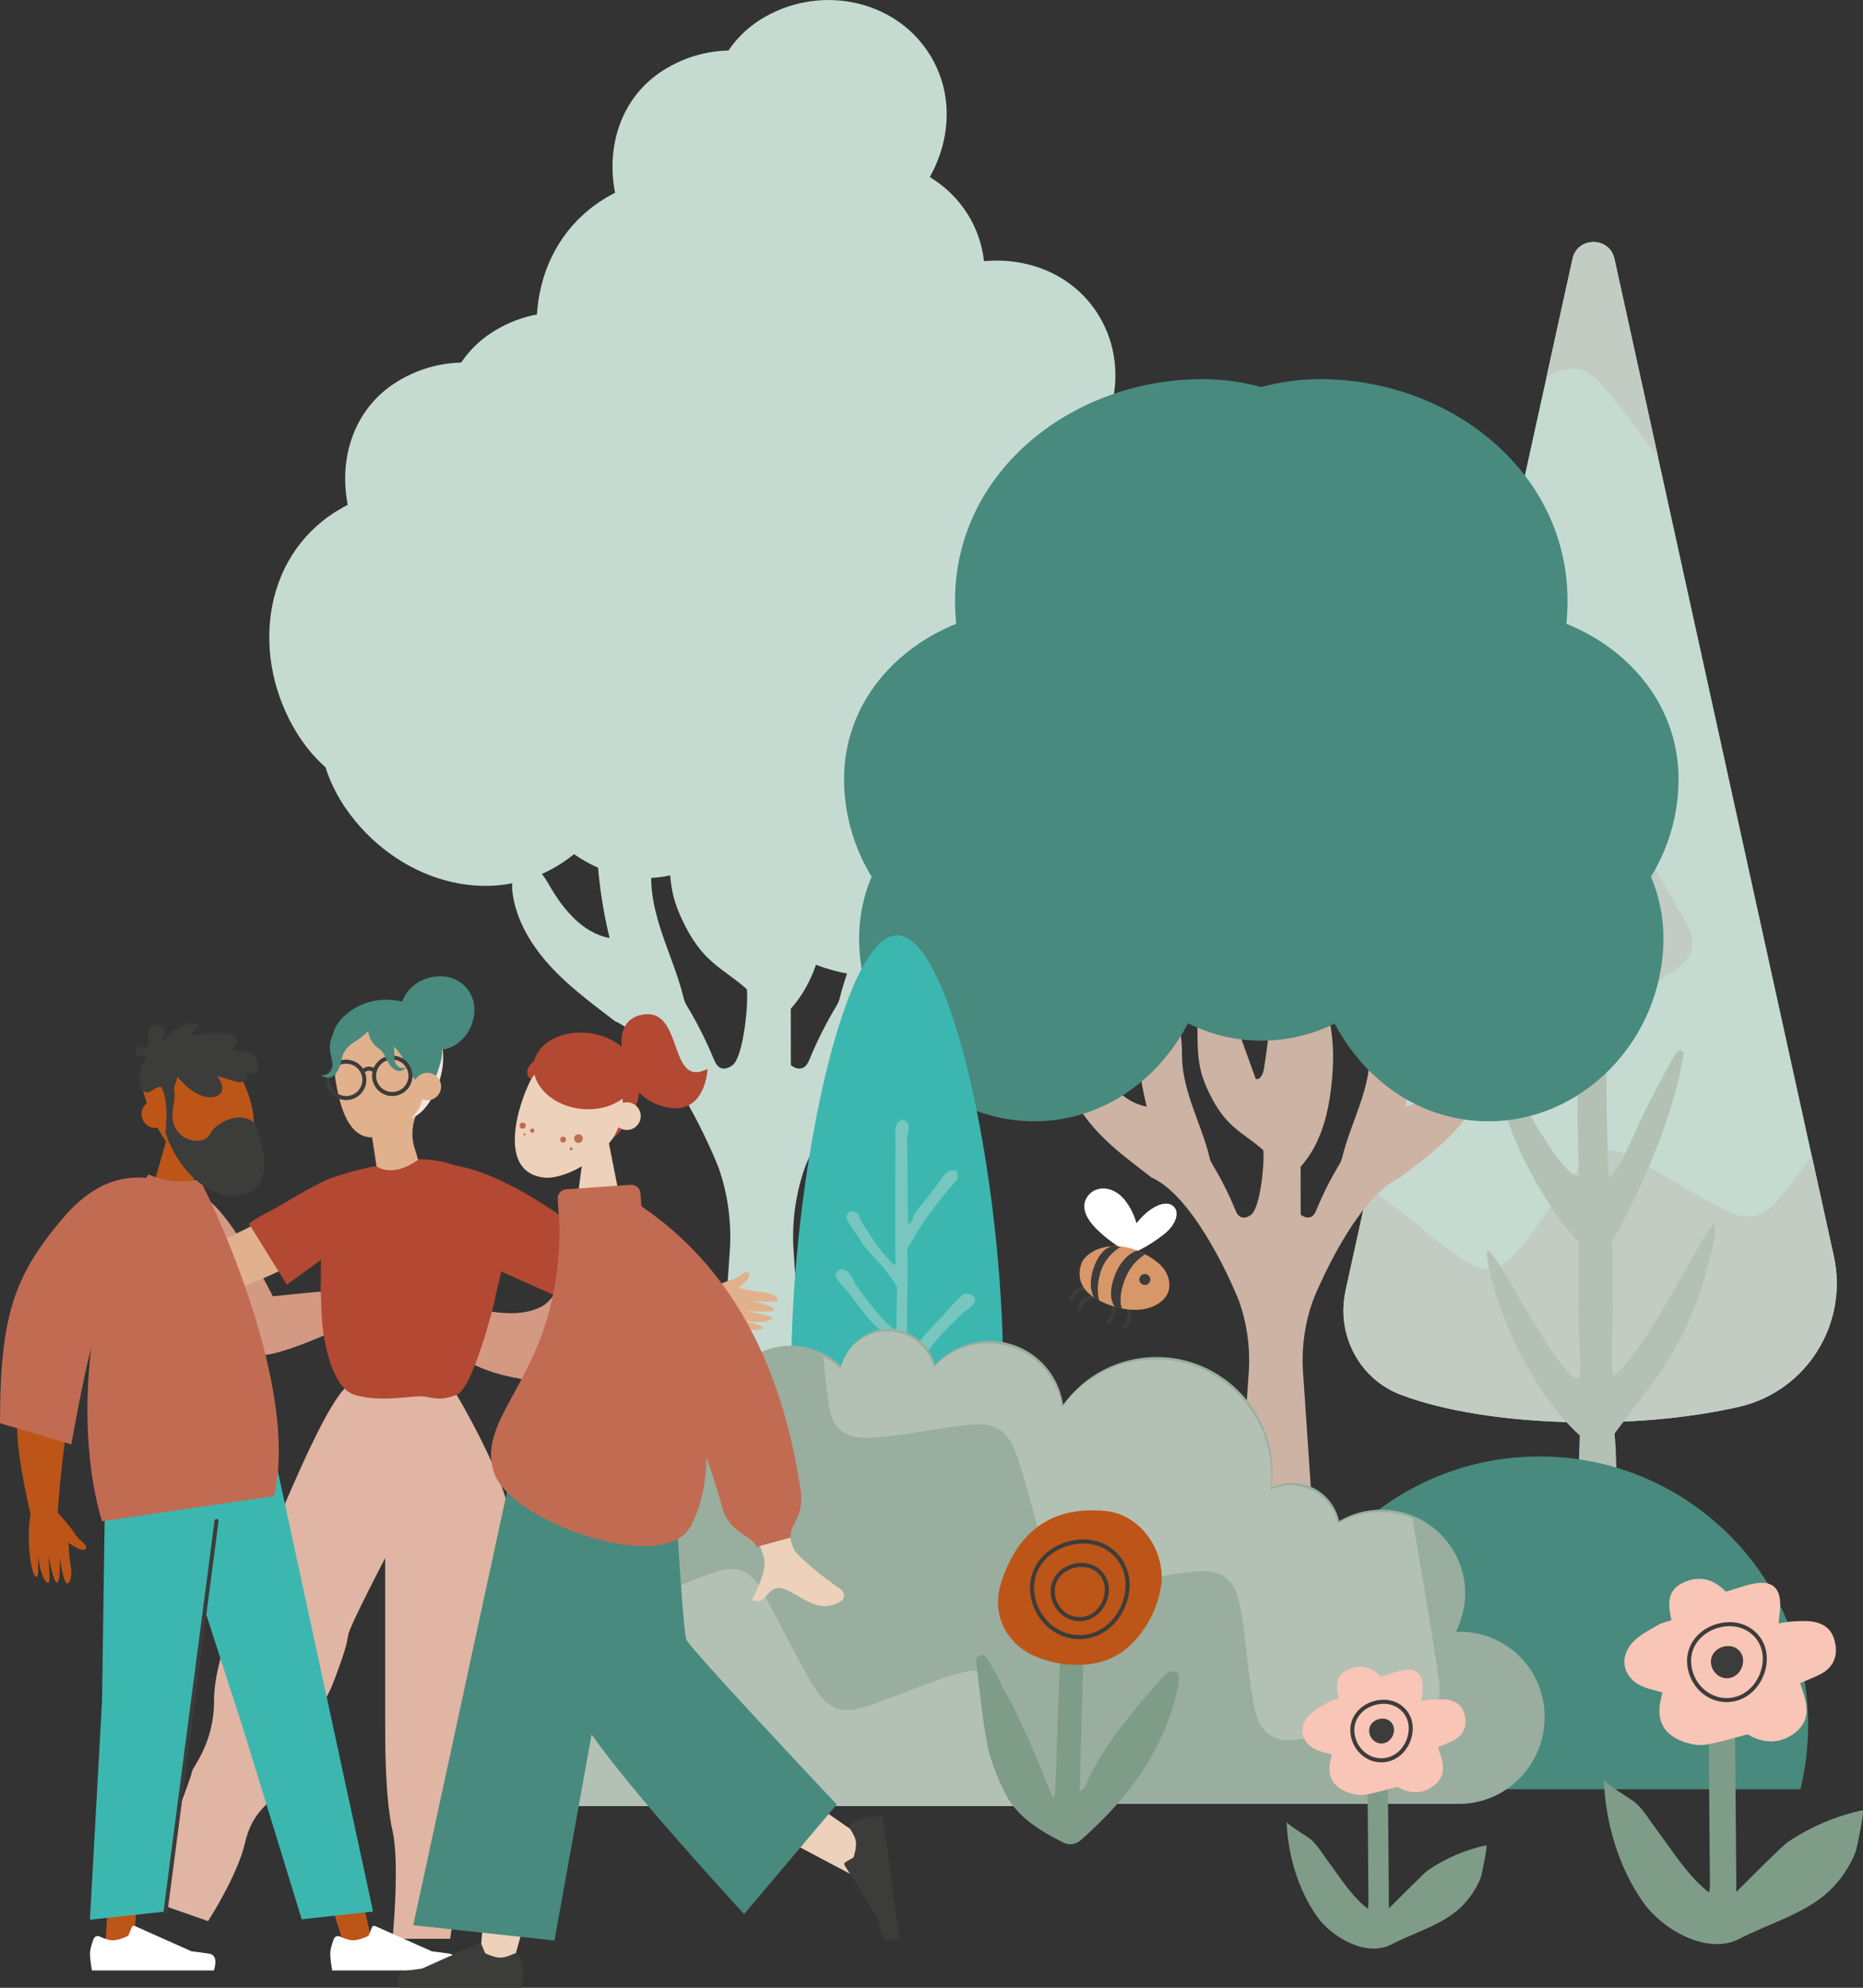 <?xml version="1.0" encoding="UTF-8"?>
<svg id="Layer_2" data-name="Layer 2" xmlns="http://www.w3.org/2000/svg" xmlns:xlink="http://www.w3.org/1999/xlink" viewBox="0 0 346.21 369.3">
  <rect x="0" y="0" width="346.21" height="369.3" fill="#333333" stroke="none"/>
  <defs>
    <style>
      .cls-1, .cls-2 {
        fill: none;
      }

      .cls-3, .cls-4 {
        fill: #3c3c3b;
      }

      .cls-5 {
        fill: #f9c5b6;
      }

      .cls-6, .cls-7, .cls-8, .cls-9, .cls-10, .cls-11, .cls-12, .cls-13, .cls-4 {
        fill-rule: evenodd;
      }

      .cls-6, .cls-14 {
        fill: #fff;
      }

      .cls-15 {
        fill: #f5e5d8;
      }

      .cls-16 {
        fill: #c2ccc3;
      }

      .cls-17 {
        fill: #7f9c89;
      }

      .cls-18, .cls-7 {
        fill: #bc5517;
      }

      .cls-19 {
        fill: #d49983;
      }

      .cls-20, .cls-9 {
        fill: #c26b53;
      }

      .cls-21 {
        fill: #c5dbd1;
      }

      .cls-22, .cls-13 {
        fill: #488a7e;
      }

      .cls-23 {
        fill: #b34833;
      }

      .cls-8 {
        fill: #78c6c0;
      }

      .cls-24 {
        fill: #99ae9e;
      }

      .cls-2 {
        stroke: #3c3c3b;
        stroke-linecap: round;
        stroke-linejoin: round;
        stroke-width: .75px;
      }

      .cls-25 {
        fill: #d79769;
      }

      .cls-26 {
        fill: #e1b18d;
      }

      .cls-10, .cls-27 {
        fill: #edd1ba;
      }

      .cls-11, .cls-28 {
        fill: #b3c1b5;
      }

      .cls-12, .cls-29 {
        fill: #3cb7b0;
      }

      .cls-30 {
        fill: #ccb3a3;
      }

      .cls-31 {
        clip-path: url(#clippath);
      }

      .cls-32 {
        fill: #e0b5a3;
      }
    </style>
    <clipPath id="clippath">
      <path class="cls-1" d="M250.04,239.82l42.19-191.74c.92-4.17,6.87-4.17,7.79,0l40.76,185.26c2.77,12.57-5.03,25.12-17.57,28.01-19.31,4.46-46.78,3.82-62.85-2.21-7.76-2.91-12.09-11.22-10.31-19.31Z"/>
    </clipPath>
  </defs>
  <g id="Voorgrond">
    <g>
      <path class="cls-21" d="M73.63,71.01c-7.87,4.96-10.71,14.07-9.01,22.78-.76.4-1.52.82-2.25,1.28-13.83,8.72-15.73,27.31-7.19,41.13,1.52,2.45,3.31,4.57,5.31,6.35.81,2.55,2.01,5.05,3.63,7.44,9.13,13.44,26.87,19.29,40.48,10.23.73-.48,1.42-1,2.09-1.53,7.26,5.11,16.73,6.23,24.48,1.08,3.68-2.45,6.47-5.79,8.25-9.52,2.63-.46,5.22-1.45,7.64-3.06,10.47-6.98,13.8-21.15,6.98-31.33-4.71-7.03-12.8-10.09-20.86-9.36-.34-3.02-1.32-6-3.05-8.75-1.82-2.9-4.24-5.2-7.02-6.87,3.94-7.06,4.44-15.67-.05-22.82-6.51-10.38-20.81-13.13-31.45-6.42-2.46,1.55-4.42,3.5-5.91,5.72-4.14.1-8.33,1.29-12.06,3.65Z"/>
      <path class="cls-21" d="M123.31,13.03c-7.87,4.96-10.71,14.07-9.01,22.78-.76.4-1.52.82-2.25,1.28-13.83,8.72-15.73,27.31-7.19,41.13,1.52,2.45,3.31,4.57,5.31,6.35.81,2.55,2.01,5.05,3.63,7.44,9.13,13.44,26.87,19.29,40.48,10.23.73-.48,1.42-1,2.09-1.53,7.26,5.11,16.73,6.23,24.48,1.08,3.68-2.45,6.47-5.79,8.25-9.52,2.63-.46,5.22-1.45,7.64-3.06,10.47-6.98,13.8-21.15,6.98-31.33-4.71-7.03-12.8-10.09-20.86-9.36-.34-3.02-1.32-6-3.05-8.75-1.82-2.9-4.24-5.2-7.02-6.87,3.94-7.06,4.44-15.67-.05-22.82-6.51-10.38-20.81-13.13-31.45-6.42-2.46,1.55-4.42,3.5-5.91,5.72-4.14.1-8.33,1.29-12.06,3.65Z"/>
      <path class="cls-21" d="M144.11,71.98c-9.21,5.8-12.53,16.46-10.54,26.65-.89.46-1.77.96-2.64,1.5-16.18,10.2-18.41,31.95-8.42,48.12,1.77,2.87,3.88,5.34,6.21,7.43.95,2.98,2.35,5.91,4.24,8.7,10.68,15.72,31.44,22.57,47.36,11.97.85-.57,1.66-1.17,2.45-1.79,8.49,5.98,19.58,7.29,28.64,1.26,4.3-2.86,7.57-6.77,9.66-11.14,3.08-.53,6.11-1.69,8.93-3.58,12.25-8.16,16.15-24.74,8.17-36.66-5.51-8.22-14.97-11.8-24.41-10.95-.39-3.53-1.54-7.02-3.57-10.24-2.13-3.39-4.96-6.08-8.22-8.03,4.61-8.26,5.19-18.33-.06-26.7-7.62-12.15-24.35-15.36-36.8-7.51-2.87,1.81-5.17,4.1-6.91,6.7-4.85.12-9.74,1.51-14.11,4.27Z"/>
      <g>
        <path class="cls-21" d="M152.69,153.15c-1.59-5.38-10.47-13.8-10.88-13.34-.09.1-.16.21-.21.33-.61,1.4-.64,2.97-.68,4.49-.19,7.17-.86,14.34-2,21.42-.17,1.04-.75,2.37-1.78,2.15-2.04-5.68-4.08-11.35-6.12-17.03-.27-.75-.56-1.53-1.15-2.05-.79-.7-1.99-.8-2.99-.48-.85.27-2.5,1.07-2.56,2.1-.09,1.49.03,3.03.05,4.52,0,.92.02,1.83.03,2.75.03,2.87.06,5.78.77,8.57.39,1.53.98,2.99,1.66,4.42,1.19,2.52,2.66,4.93,4.63,6.89,2.1,2.09,4.71,3.6,6.94,5.55.14.12.27.24.4.36.29,2.97-.67,12.48-2.64,14.07-.64.51-1.53.86-2.27.52-.68-.31-1.01-1.06-1.3-1.75-1.4-3.39-3.06-6.67-4.96-9.81-.27-.44-.47-.93-.59-1.43,0,0,0,0,0,0-.24-.99-.52-1.97-.83-2.94-1.23-3.91-2.87-7.69-3.99-11.64-.62-2.18-1.07-4.42-1.18-6.69-.14-2.87.19-6.01-1.49-8.34-1.21-1.67-3.21-2.54-5.11-3.34-.41-.17-.84-.35-1.28-.35-.9,0-1.67.72-2.01,1.55-.34.83-.33,1.76-.3,2.66.18,6.05,1,12.08,2.43,17.96-5.13-.95-8.76-5.51-11.34-10.04-.92-1.6-2.18-3.49-4.03-3.33-1.15.1-2.09,1.06-2.47,2.14-.38,1.09-.3,2.28-.11,3.42.93,5.54,4.26,10.43,8.24,14.4,3.29,3.28,7.05,6.04,10.73,8.87,2.5,1.12,4.91,3.29,7.15,5.94,6.7,7.95,11.72,20.21,12.11,21.33,1.64,4.7,2.34,9.67,2.11,14.65l-4.4,64.15h14.57l.17-69.16c.22-.09.41-.2.57-.38.4-.44.42-1.09.42-1.69-.01-12.39-.03-24.78-.04-37.17,1.49-1.66,2.71-3.58,3.65-5.61,1.74-3.74,2.59-7.84,3.06-11.95.64-5.57.61-11.31-.99-16.69Z"/>
        <path class="cls-21" d="M146.94,197.87c.64.51,1.53.86,2.27.52.68-.31,1.01-1.06,1.3-1.75,1.4-3.39,3.06-6.67,4.96-9.81.27-.44.47-.93.59-1.43,0,0,0,0,0,0,.24-.99.52-1.97.83-2.94,1.23-3.91,2.87-7.69,3.99-11.64.62-2.18,1.07-4.42,1.18-6.69.14-2.87-.19-6.01,1.49-8.34,1.21-1.67,3.21-2.54,5.11-3.34.41-.17.84-.35,1.28-.35.9,0,1.67.72,2.01,1.55.34.83.33,1.76.3,2.66-.18,6.05-1,12.08-2.43,17.96,5.13-.95,8.76-5.51,11.34-10.04.92-1.6,2.18-3.49,4.03-3.33,1.15.1,2.09,1.06,2.47,2.14s.3,2.28.11,3.42c-.93,5.54-4.26,10.43-8.24,14.4-3.29,3.28-7.05,6.04-10.73,8.87-9.98,4.48-18.73,25.77-19.26,27.27-1.64,4.7-2.34,9.67-2.11,14.65l4.33,64.15h-14.62l-.04-69.16c-.22-.09-.41-.2-.57-.38-.4-.44-.42-1.09-.42-1.69"/>
      </g>
      <g>
        <path class="cls-21" d="M250.04,239.82l42.19-191.74c.92-4.17,6.87-4.17,7.79,0l40.76,185.26c2.77,12.57-5.03,25.12-17.57,28.01-19.31,4.46-46.78,3.82-62.85-2.21-7.76-2.91-12.09-11.22-10.31-19.31Z"/>
        <g class="cls-31">
          <g>
            <path class="cls-16" d="M198.83,167.93c5.49-2.34,11.81-6.78,17.21-9.35,3.81-1.81,6.49-1.03,9.29,2.21,3.97,4.6,8.62,11.35,12.39,16.13,2.66,3.37,5.21,4.1,9.06,2.12,5.46-2.81,12.15-7.61,17.7-10.25,3.92-1.86,6.65-1.21,9.08,2.35,3.44,5.04,6.64,12.63,10.04,17.61,2.4,3.51,5.29,4.45,9.05,2.39,5.53-3.04,13.06-7.13,18.24-10.62,3.53-2.37,4.78-5.02,2.44-9.15-14.34-25.23-31.48-50.85-44.66-76.74-2.15-4.23-4.49-4.7-8.98-2.77-5.74,2.47-12.98,7.22-18.9,10.86-5.93,3.64-.58.36-9.95,6.28-9.37,5.92-34.85,20.97-48.07,28.12-3.15,1.7-4.74,5.28-2.69,8.99,3,5.45,6.62,13.5,9.8,18.98,2.17,3.73,5.07,4.48,8.94,2.83Z"/>
            <path class="cls-16" d="M342.27,207.82c-4.12,4.31-8.18,10.89-12.13,15.38-2.79,3.17-5.56,3.51-9.41,1.63-5.46-2.66-12.39-7.03-17.75-9.94-3.78-2.05-6.4-1.72-9.16,1.62-3.91,4.74-8.16,11.78-12.22,16.39-2.86,3.25-5.64,3.74-9.27,1.42-5.15-3.28-11.08-8.99-16.17-12.23-3.59-2.28-6.62-2.01-9.26,1.37-3.88,4.97-9.19,11.7-12.58,16.95-2.31,3.57-2.42,6.5,1.36,9.37,23.13,17.54,48.98,34.33,71.29,52.92,3.65,3.04,5.98,2.55,9.34-1,4.3-4.54,9.08-11.75,13.09-17.43,4.02-5.68.39-.56,6.67-9.69,6.28-9.13,23.76-33.01,33.1-44.79,2.23-2.81,2.27-6.72-1.07-9.32-4.91-3.83-11.4-9.8-16.49-13.58-3.47-2.58-6.43-2.12-9.33.92Z"/>
            <path class="cls-16" d="M271.4,78.83c5.49-2.34,11.81-6.78,17.21-9.35,3.81-1.81,6.49-1.03,9.29,2.21,3.97,4.6,8.62,11.35,12.39,16.13,2.66,3.37,5.21,4.1,9.06,2.12,5.46-2.81,12.15-7.61,17.7-10.25,3.92-1.86,6.65-1.21,9.08,2.35,3.44,5.04,6.64,12.63,10.04,17.61,2.4,3.51,5.29,4.45,9.05,2.39,5.53-3.04,13.06-7.13,18.24-10.62,3.53-2.37,4.78-5.02,2.44-9.15-14.34-25.23-31.48-50.85-44.66-76.74-2.15-4.23-4.49-4.7-8.98-2.77-5.74,2.47-12.98,7.22-18.9,10.86-5.93,3.64-.58.36-9.95,6.28-9.37,5.92-34.85,20.97-48.07,28.12-3.15,1.7-4.74,5.28-2.69,8.99,3,5.45,6.62,13.5,9.8,18.98,2.17,3.73,5.07,4.48,8.94,2.83Z"/>
          </g>
        </g>
        <path class="cls-11" d="M300.05,266.34c.25-.46,2.5-3.18,7.25-9.63,6.11-8.31,9.37-17.15,11.31-26.78.17-.84,0-2.55,0-2.55-2.13,1.13-12.41,23.4-18.64,28.14-.59.45-.44-5.41-.25-11.51-.05-4.35-.04-12.18-.12-13.26,5.67-10.51,11.2-22.64,13.32-35.04-.94-1.7-1.6-.12-6.81,9.84-2.05,3.92-3.81,9.24-6.68,12.94-.81,1.05-.55-2.64-.87-13.27.11-2.02-.58-28.01-.41-32.02,7.26-6.83,17.78-41.23,7.44-25.23-.39.94-7.2,17.66-8.6,16.36-.36-.34-.18-.5-.45-6.72-.33-1.63.17-21.98-1.64-22.75-3.3,4.87-1.81,53.23-1.85,53.99-.09,1.72-8.04-12.53-10.54-16.88-4.01-3.12,1.56,16.92,8.35,24.22,1.14,1.05,2.47,3.31,2.47,3.31-.29.38-.11,18.9.19,19.1-3.91-.17-12.18-17.73-14.22-19.41-2.64,6.11,7.8,25.36,14.02,31.54-.01,1.08.06,4.08.11,4.08-.18,1.91-.03,4.16-.15,9.03.33,6.95.66,12.15.06,12.32-4.16-.07-17.93-29.61-16.99-22.69,1.27,9.4,8.19,25.1,17.23,33.22-.29,6.53-.25,14.42-.13,20.97.18,9.67.58,13.46.61,23.1l7.33-.8c-.08-4.89-.27-6.27-.51-11.15-.46-9.62-.2-20.42-.64-30.04"/>
      </g>
      <path class="cls-22" d="M336.02,320.52c0-27.58-22.36-49.94-49.94-49.94s-49.94,22.36-49.94,49.94c0,4.1.51,8.09,1.44,11.9h97c.93-3.82,1.44-7.8,1.44-11.9Z"/>
      <g>
        <path class="cls-30" d="M246.57,187.67c-1.35-4.57-8.89-11.72-9.24-11.33-.08.08-.13.18-.18.28-.52,1.19-.54,2.52-.58,3.82-.16,6.09-.73,12.18-1.7,18.19-.14.88-.64,2.02-1.51,1.83-1.73-4.82-3.47-9.64-5.2-14.46-.23-.63-.47-1.3-.98-1.74-.67-.6-1.69-.68-2.54-.41-.72.23-2.12.91-2.17,1.78-.08,1.27.03,2.57.04,3.84,0,.78.01,1.55.02,2.33.02,2.44.05,4.91.66,7.28.33,1.3.83,2.54,1.41,3.75,1.01,2.14,2.26,4.19,3.93,5.85,1.79,1.78,4,3.06,5.9,4.72.12.1.23.2.34.31.24,2.52-.57,10.6-2.25,11.95-.54.43-1.3.73-1.93.44-.58-.26-.86-.9-1.1-1.49-1.19-2.88-2.6-5.67-4.21-8.33-.23-.38-.4-.79-.5-1.22,0,0,0,0,0,0-.2-.84-.44-1.67-.7-2.5-1.05-3.32-2.44-6.53-3.39-9.88-.52-1.85-.91-3.76-1-5.68-.12-2.44.16-5.11-1.26-7.09-1.03-1.42-2.73-2.16-4.34-2.83-.35-.15-.71-.29-1.09-.3-.76,0-1.42.61-1.71,1.31-.29.71-.28,1.49-.26,2.26.16,5.14.85,10.26,2.07,15.25-4.36-.81-7.44-4.68-9.63-8.53-.78-1.36-1.86-2.96-3.42-2.83-.97.08-1.77.9-2.1,1.82s-.25,1.94-.09,2.9c.79,4.71,3.61,8.86,6.99,12.23,2.79,2.79,5.98,5.13,9.11,7.54,2.12.95,4.17,2.79,6.07,5.04,5.69,6.75,9.95,17.16,10.28,18.11,1.4,3.99,1.99,8.22,1.79,12.44l-3.74,54.48h12.38l.14-58.73c.18-.07.35-.17.49-.32.34-.37.36-.93.36-1.43-.01-10.52-.02-21.04-.03-31.56,1.26-1.41,2.3-3.04,3.1-4.76,1.48-3.18,2.2-6.66,2.6-10.14.55-4.73.52-9.6-.84-14.17Z"/>
        <path class="cls-22" d="M222.38,144.95c-1.19,17.86-14.57,33.52-32.54,33.78-17.97.27-32.75-15.13-32.98-33.58-.23-18.44,16.2-31.65,34.52-32.05,18.32-.39,32.19,13.98,31,31.84Z"/>
        <path class="cls-22" d="M262.63,111.84c-1.55,23.21-18.94,43.56-42.29,43.9-23.35.35-42.56-19.67-42.86-43.64-.3-23.97,21.05-41.14,44.87-41.65,23.81-.51,41.83,18.17,40.28,41.38Z"/>
        <path class="cls-30" d="M241.69,225.64c.54.43,1.3.73,1.93.44.58-.26.86-.9,1.1-1.49,1.19-2.88,2.6-5.67,4.21-8.33.23-.38.4-.79.5-1.22,0,0,0,0,0,0,.2-.84.44-1.67.7-2.5,1.05-3.32,2.44-6.53,3.39-9.88.52-1.85.91-3.76,1-5.68.12-2.44-.16-5.11,1.26-7.09,1.03-1.42,2.73-2.16,4.34-2.83.35-.15.71-.29,1.09-.3.76,0,1.42.61,1.71,1.31.29.71.28,1.49.26,2.26-.16,5.14-.85,10.26-2.07,15.25,4.36-.81,7.44-4.68,9.63-8.53.78-1.36,1.86-2.96,3.42-2.83.97.08,1.77.9,2.1,1.82s.25,1.94.09,2.9c-.79,4.71-3.61,8.86-6.99,12.23-2.79,2.79-5.98,5.13-9.11,7.54-8.48,3.8-15.91,21.89-16.35,23.16-1.4,3.99-1.99,8.22-1.79,12.44l3.68,54.48h-12.42l-.04-58.73c-.18-.07-.35-.17-.49-.32-.34-.37-.36-.93-.36-1.43"/>
        <g>
          <path class="cls-22" d="M246.41,144.95c1.19,17.86,14.57,33.52,32.54,33.78,17.97.27,32.75-15.13,32.98-33.58.23-18.44-16.2-31.65-34.52-32.05-18.32-.39-32.19,13.98-31,31.84Z"/>
          <path class="cls-22" d="M206.15,111.84c1.55,23.21,18.94,43.56,42.29,43.9,23.35.35,42.56-19.67,42.86-43.64.3-23.97-21.05-41.14-44.87-41.65-23.81-.51-41.83,18.17-40.28,41.38Z"/>
          <path class="cls-22" d="M243.6,174.53c1.19,17.86,14.57,33.52,32.54,33.78,17.97.27,32.75-15.13,32.98-33.58.23-18.44-16.2-31.65-34.52-32.05-18.32-.39-32.19,13.98-31,31.84Z"/>
          <path class="cls-22" d="M201.44,159.55c1.19,17.86,14.57,33.52,32.54,33.78,17.97.27,32.75-15.13,32.98-33.58.23-18.44-16.2-31.65-34.52-32.05-18.32-.39-32.19,13.98-31,31.84Z"/>
        </g>
        <path class="cls-22" d="M225.18,174.53c-1.19,17.86-14.57,33.52-32.54,33.78-17.97.27-32.75-15.13-32.98-33.58-.23-18.44,16.2-31.65,34.52-32.05,18.32-.39,32.19,13.98,31,31.84Z"/>
      </g>
      <g>
        <path class="cls-29" d="M166.24,304.07c-6.63-.23-11.65-5.24-14.93-14.92-2.8-8.27-4.28-20.09-4.28-34.17,0-35.46,9.55-81.21,19.69-81.21,10.15,0,19.7,45.75,19.7,81.21,0,14.08-1.48,25.89-4.29,34.17-3.17,9.37-7.98,14.36-14.3,14.89l-1.6.03Z"/>
        <path class="cls-8" d="M168.96,271.87c-.13-2.12.79-2.58.77-3.05.72-1.6,2.21-3.19,3.11-4.66,1.42-2.33,2.49-4.17,4.69-6.79.65-.77,3.06-2.64,1.37-3.78-.04-.03-.1-.04-.15-.03-.74.13-1.57.49-1.99.91-.02.02-.03.04-.04.06-.26.56-.55.74-.81,1.31-1.31,1.95-2.3,3.77-3.79,5.6-.64.79-1.53,2.59-2.62,3.08-.12.06-.27-.01-.28-.15-.21-1.45-1.02-7.1-.35-8.8.65-1.66,1.79-2.23,2.79-3.54,1.21-1.59,2.11-2.81,3.46-4.29,1.11-1.22,2.41-2.45,3.63-3.64.94-.92,2.07-1.1,2.48-2.67.01-.04,0-.1-.01-.14-.32-.76-.75-.82-1.85-.99-.05,0-.11,0-.15.04-1.05.77-2.03,1.85-2.87,2.84-1.41,1.65-2.94,3.09-4.41,4.73-.89,1-1.75,2.77-3.01,3.46-.13.07-.3-.01-.3-.16-.02-1.08-.05-4.68-.07-4.68-.12-2.75.28-11.67.02-14.5,0-.04,0-.08.03-.12.43-.67.86-1.34,1.3-2,0,0,0-.01.01-.02,1.54-3.21,7.06-9.89,7.93-10.69.03-.03.05-.06.06-.1.07-.39.03-1.2-.16-1.47-.26-.47-.77.07-1.34-.11-.01,0-.03,0-.04,0-.83.53-.97.84-1.53,1.64-1.4,1.98-3.11,4.07-4.67,5.98-.48.59-.5,1.99-1.31,2.25-.12-.02-.1.38-.11-.59-.06-.51-.12-14.53-.18-15.45,0-.02,0-.04,0-.07.16-.66.42-1.73.21-2.45,0-.02-.02-.04-.03-.06-.22-.38-.58-.57-1.04-.73-.05-.02-.11-.02-.16,0-1.48.66-1.15,2.37-1.15,4.35,0,3.08-.11,18.82.03,22.37l-.33.16c-2.11-1.83-3.57-4.25-5.14-6.57-.6-.88-1.07-1.75-1.47-2.79-.02-.05-.05-.08-.09-.1-.39-.19-1.08-.59-1.43-.41-.38.14-.53.71-.7,1.07-.03.06-.03.13,0,.19.82,1.43,1.58,2.57,2.5,3.91,0,0,0,0,0,.02.52,1,2.48,3.24,2.76,3.43,0,0,.01,0,.02.02,1.17,1.18,2.33,2.65,3.26,4.01.44.41.45.84.85,1.26.04.04.06.09.06.14-.03.75-.16,5.53-.1,7.72l-.28.18c-2.02-1-5.86-6.32-7.09-8-.87-1.17-.94-2.98-2.99-3.25-.05,0-.11.01-.16.05-.32.25-.57.43-.81.78-.03.04-.04.1-.03.15.2,1.12,1.48,2.4,2.24,3.17.01.01.02.02.03.04.25.44,3.65,4.79,4.11,5.29,1.46,1.59,3.59,3.12,4.7,4.93.13.21.34,9.85.19,12.08-.03.02.36,14.24.33,16.24,0,.13-.14.23-.26.19-1.31-.44-2.73-2.97-3.47-3.89-1.12-1.23-2.25-2.46-3.37-3.7,0,0-.01-.01-.02-.02-1.09-1.5-1.76-3.61-3.09-4.95-.04-.04-.09-.06-.15-.06-.6.01-1.23.12-1.47.51-.82,1.61,1.45,3.2,2.08,4.09,2.14,3.04,4.63,5.58,6.63,8.73.65,1.03,2.19,1.93,2.59,3.12,0,.02.01.04.01.06.04.95.08,1.89.11,2.84,0,0,0,.01,0,.02"/>
      </g>
      <g>
        <path class="cls-24" d="M271.22,303.15c-.21,0-.42.02-.63.03,1.06-2.28,1.7-4.9,1.7-7.12,0-8.6-6.99-15.59-15.59-15.59-2.8,0-5.48.74-7.85,2.13-.86-4.05-4.46-7.1-8.76-7.1-1.33,0-2.62.3-3.8.85.11-.91.18-1.82.18-2.74,0-11.86-9.65-21.5-21.5-21.5-7.02,0-13.41,3.34-17.41,8.89-.95-6.7-6.7-11.87-13.66-11.87-3.9,0-7.54,1.62-10.13,4.43-1.01-3.83-4.5-6.67-8.65-6.67s-7.8,2.98-8.72,6.95c-2.55-2.43-5.98-3.83-9.54-3.83-4.64,0-9.25,2.72-11.85,6.88-2.68-1.93-5.92-2.99-9.25-2.99-8.74,0-15.85,7.11-15.85,15.85,0,3.2.73,6.04,2.13,8.41-2.15-.7-4.4-1.08-6.7-1.08-11.85,0-21.49,9.64-21.49,21.49,0,7.26,3.48,13.87,9.14,17.84-4.3.93-7.54,4.77-7.54,9.35,0,5.25,4.21,9.37,9.59,9.37h176.14c8.75,0,15.87-7.24,15.87-16.14s-7.11-15.85-15.85-15.85Z"/>
        <path class="cls-28" d="M193.98,335.36c-2.11-5.89-4.42-14.46-6.71-20.41-1.56-4.05-4.32-5.26-8.43-4.24-5.82,1.45-12.81,4.85-18.59,6.54-4.08,1.19-6.61-.01-8.87-3.68-3.21-5.2-6.75-12.64-9.73-17.99-2.11-3.78-4.52-4.9-8.66-3.55-5.87,1.91-13.27,5.61-19.21,7.35-4.19,1.23-6.8.14-8.64-3.78-2.31-4.91-4.11-11.78-6.29-17.09-8.69,2.75-15,10.9-15,20.49,0,7.26,3.48,13.87,9.14,17.84-4.3.93-7.53,4.77-7.53,9.35,0,5.25,4.21,9.36,9.59,9.36h98.99c-.02-.06-.04-.12-.06-.19Z"/>
        <path class="cls-28" d="M261.79,319.89c-6.14,1.37-14.69,2.45-20.97,3.28-4.28.57-6.64-1.37-7.61-5.54-1.37-5.91-1.59-14.19-2.97-20.18-.97-4.21-3.3-5.83-7.65-5.51-6.16.44-14.18,2.49-20.32,3.13-4.34.45-6.46-1.16-7.72-5.3-1.78-5.86-3.67-13.88-5.71-19.64-1.43-4.07-3.66-5.78-7.9-5.48-6,.43-13.55,2.28-19.55,2.47-4.23.13-6.67-1.63-7.34-5.93-.42-2.72-.75-5.91-1.04-9.16,1.15.59,2.23,1.35,3.18,2.26.91-3.97,4.47-6.95,8.72-6.95s7.63,2.84,8.64,6.67c2.59-2.8,6.24-4.43,10.14-4.43,6.95,0,12.71,5.17,13.65,11.87,4.01-5.56,10.39-8.9,17.42-8.9,11.86,0,21.5,9.65,21.5,21.5,0,.92-.06,1.83-.18,2.74,1.18-.56,2.47-.85,3.8-.85,4.3,0,7.9,3.05,8.75,7.1,2.38-1.39,5.05-2.13,7.86-2.13,2.11,0,4.13.42,5.97,1.19,1.77,10.14,3.51,20.21,4.95,30.11.69,4.72-1.46,6.74-5.63,7.68Z"/>
      </g>
      <g>
        <path class="cls-17" d="M196,333.81c.03-.27.08-.53.09-.8.34-9.43.67-18.87,1.01-28.3.12-3.4.26-6.79.38-10.19,0-.15.01-.3.03-.45.18-1.85.67-2.59,1.72-2.42,1.29.21,2.96,1.14,2.83,2.74-.23,3.01-.5,6.02-.6,9.04-.31,9.66-.54,19.32-.82,29.4.55-.43.83-.54.91-.74,2.87-6.71,7.42-12.28,12.13-17.75.99-1.15,1.95-2.33,3.05-3.37.4-.38,1.25-.59,1.77-.45.32.09.56.98.59,1.52.04.66-.15,1.34-.3,2-2.02,8.69-6.43,16.09-12.5,22.57-1.7,1.82-3.51,3.56-5.38,5.2-.93.82-2.13,1.11-3.39.47-4.47-2.27-8.73-4.84-10.95-9.54-1.28-2.71-2.48-5.57-3.06-8.48-.95-4.8-1.39-9.71-2-14.57-.1-.78-.39-1.85.67-2.15,1.04-.3,1.37.74,1.77,1.43,4.23,7.36,7.78,15.04,10.81,22.96.25.66.57,1.3.86,1.95.12-.03.25-.06.37-.09Z"/>
        <path class="cls-18" d="M199.87,309.28c-2.35.06-4.8-.51-7.15-1.43-5.31-2.07-8.26-7.3-6.94-12.78.54-2.24,1.48-4.47,2.67-6.45,3.86-6.48,9.95-8.66,17.19-7.88,6.41.69,11.19,7.62,10.08,14.19-.59,3.51-2.09,6.61-4.37,9.35-2.92,3.49-6.7,5.12-11.47,5.01Z"/>
        <g>
          <path class="cls-2" d="M209.53,295c-.32,4.83-3.95,9.07-8.81,9.15-4.87.07-8.87-4.1-8.93-9.09-.06-4.99,4.39-8.57,9.35-8.68,4.96-.11,8.72,3.79,8.39,8.62Z"/>
          <path class="cls-2" d="M205.69,295.62c-.18,2.74-2.24,5.15-5,5.19-2.76.04-5.03-2.33-5.07-5.16-.04-2.83,2.49-4.86,5.3-4.92,2.82-.06,4.95,2.15,4.76,4.89Z"/>
        </g>
      </g>
      <g>
        <path class="cls-14" d="M217.77,223.89c1.53.88,1.11,3.47-1.6,5.53-2.71,2.05-4.12,2.66-4.94,3.06-.81.4-1.32.4-1.32.4,0,0-.67-.14-.61-.73s.26-2.98,2.28-5.36c2.02-2.38,4.63-3.81,6.19-2.91Z"/>
        <path class="cls-14" d="M211.09,232.31c.45-.11.72-.5.63-2.08-.09-1.58-.61-4.69-2.73-7.32-2.12-2.62-5.16-2.66-6.66-.93-1.47,1.7-1.02,4,1.64,6.54,2.24,2.15,4.12,3.24,4.7,3.52s1.19.35,1.19.35c0,0,.78.02,1.23-.09Z"/>
        <path class="cls-2" d="M201.5,239.4s-1.63,0-2.43,1.95"/>
        <path class="cls-2" d="M203.04,240.97s-1.63,0-2.43,1.95"/>
        <path class="cls-2" d="M209.77,243.44s.64,1.5-.83,3"/>
        <path class="cls-2" d="M206.81,242.64s.64,1.5-.83,3"/>
        <g>
          <path class="cls-25" d="M214.66,234.18c2.52,1.78,3,4.17,2.45,5.83-.55,1.66-3.61,4.64-10.06,2.71-6.45-1.92-7.05-5.46-6.05-8.07.9-2.34,6.56-5.49,13.66-.48Z"/>
          <path class="cls-3" d="M212.82,233.03s-2.09,1.11-3.4,3.81c-1.16,2.4-1.43,4.68-.96,6.27-.92-.19-1.21-.29-1.21-.29,0,0-1.75-1.6-.04-5.96,1.17-2.97,3.02-4.17,4.08-4.54.46.17,1.52.72,1.52.72Z"/>
          <path class="cls-3" d="M208.28,231.62s-2.84,1.5-3.8,4.85c-.96,3.35-.18,5.22-.18,5.22l-.94-.56s-1.35-1.9-.16-5.46c1.33-3.97,3.51-4.15,3.51-4.15l1.57.11Z"/>
        </g>
        <circle class="cls-3" cx="212.75" cy="237.71" r="1.02"/>
      </g>
      <g>
        <g>
          <path class="cls-17" d="M264.05,348.64c.65-.62,1.18-1.09,1.45-1.27,3.23-2.18,6.88-3.74,10.69-4.54.31-.06-.83,5.5-1.01,5.98-.83,2.12-2.15,4.06-3.8,5.62-3.41,3.21-8.72,4.67-12.85,6.83-4.64,2.42-11.07-1.39-13.75-5.17-3.61-5.11-5.45-11.52-5.68-17.62.02.46,4.05,2.83,4.6,3.34,1.21,1.13,1.94,2.44,2.93,3.76,2.31,3.07,4.47,6.68,7.55,9.05.16-.65.12-1.34.12-2.03-.07-8.93-.14-17.85-.2-26.78,0-.81-.03-1.64.12-2.43.14-.77.33-1.67,1.36-1.77.85-.08,2.15,1.06,2.24,1.92.04.4.03.81.04,1.22.08,9.26.16,18.53.24,27.79,0,.66,0,1.32,0,1.98.07.02,3.75-3.78,5.97-5.87Z"/>
          <path class="cls-5" d="M264.13,316.04c.9-.13,1.55-.27,2.21-.3.94-.03,1.9-.1,2.81.07,1.93.37,2.9,1.5,3.16,3.44.23,1.72-.47,3.16-2.08,4.03-.93.5-1.95.86-3.01,1.32.89,2.53,1.83,5.12-.7,7.1-2.29,1.8-4.78,1.47-6.82.25-2.25.57-4.16,1.19-6.13,1.49-1.01.15-2.17-.11-3.15-.47-2.85-1.05-3.87-3.15-3.14-6.1.06-.26.11-.52.19-.93-.85-.24-1.68-.43-2.48-.72-3.09-1.09-3.94-4.23-1.65-6.59.95-.98,2.28-1.63,3.48-2.35.56-.33,1.24-.46,1.96-.71-.48-2.11-.71-4.21,1.59-5.33,2.43-1.19,4.59-.5,6.2,1.26,1.63-.46,3.08-1.07,4.57-1.25,2.18-.26,3.25.87,3.23,3.09,0,.8-.14,1.59-.24,2.7Z"/>
        </g>
        <path class="cls-2" d="M262.16,321.44c-.2,2.96-2.41,5.56-5.39,5.6-2.98.04-5.42-2.51-5.46-5.57-.04-3.06,2.68-5.25,5.72-5.31,3.03-.07,5.33,2.32,5.13,5.28Z"/>
        <path class="cls-3" d="M259.05,321.53c-.08,1.26-1.03,2.36-2.29,2.38-1.27.02-2.31-1.07-2.32-2.36-.02-1.3,1.14-2.23,2.43-2.26,1.29-.03,2.27.98,2.18,2.24Z"/>
      </g>
      <g>
        <g>
          <path class="cls-17" d="M330.41,343.84c.85-.8,1.53-1.41,1.87-1.64,4.19-2.82,8.91-4.85,13.86-5.88.4-.08-1.07,7.13-1.31,7.74-1.08,2.75-2.78,5.26-4.93,7.29-4.42,4.16-11.3,6.06-16.66,8.85-6.02,3.13-14.35-1.8-17.82-6.7-4.68-6.62-7.07-14.93-7.37-22.84.02.59,5.25,3.67,5.96,4.33,1.57,1.46,2.52,3.17,3.8,4.87,3,3.98,5.8,8.65,9.79,11.73.21-.84.16-1.73.15-2.64-.09-11.57-.19-23.14-.27-34.71,0-1.05-.04-2.12.15-3.14.19-1,.42-2.16,1.76-2.29,1.11-.11,2.79,1.38,2.91,2.49.06.52.04,1.05.05,1.58.1,12.01.21,24.01.31,36.02,0,.85,0,1.71,0,2.56.09.02,4.87-4.9,7.74-7.61Z"/>
          <path class="cls-5" d="M330.51,301.59c1.17-.16,2.01-.35,2.87-.38,1.21-.04,2.46-.13,3.64.09,2.51.47,3.76,1.94,4.1,4.46.3,2.23-.6,4.09-2.7,5.22-1.21.65-2.52,1.11-3.9,1.71,1.15,3.28,2.37,6.63-.91,9.2-2.97,2.33-6.2,1.91-8.84.33-2.91.73-5.4,1.54-7.94,1.93-1.31.2-2.81-.14-4.09-.61-3.69-1.35-5.02-4.08-4.07-7.91.08-.33.14-.67.25-1.2-1.1-.32-2.18-.56-3.22-.93-4.01-1.42-5.11-5.49-2.14-8.54,1.24-1.28,2.95-2.11,4.51-3.04.73-.43,1.61-.6,2.54-.93-.62-2.74-.92-5.45,2.06-6.9,3.16-1.54,5.94-.65,8.04,1.63,2.12-.6,3.99-1.38,5.93-1.62,2.82-.34,4.21,1.13,4.19,4,0,1.03-.18,2.07-.31,3.49Z"/>
        </g>
        <path class="cls-2" d="M327.96,308.59c-.26,3.84-3.13,7.2-6.99,7.26-3.86.06-7.03-3.25-7.08-7.22-.05-3.96,3.48-6.8,7.41-6.89,3.93-.08,6.91,3.01,6.65,6.84Z"/>
        <path class="cls-3" d="M323.93,308.71c-.11,1.63-1.33,3.06-2.97,3.08-1.64.02-2.99-1.38-3.01-3.06-.02-1.68,1.48-2.89,3.15-2.92,1.67-.04,2.94,1.28,2.83,2.91Z"/>
      </g>
      <g>
        <polygon class="cls-10" points="90.65 346.81 88.98 366.33 95.52 364.13 100.05 347.76 90.65 346.81"/>
        <polygon class="cls-10" points="158 339.78 147.36 332.42 142.2 339.78 159.66 349.02 162 342.66 158 339.78"/>
        <g>
          <path class="cls-18" d="M6.95,244.99c-2.06,5.08-3.23,12.51-3.72,18.58-.51,6.2,2.75,18.96,2.75,18.96l4.73-1.3s1.08-18.15,4.6-29.71l1.86-7.94-4.34-6.61s-4.96,5.77-5.87,8.02Z"/>
          <path class="cls-18" d="M9.91,280.11s3.06,3.29,3.9,4.72c.84,1.43,2.72,2.2,2.1,2.93-.62.74-3.19-1.15-3.19-1.15,0,0,.2,3.37.42,4.4.22,1.03.14,2.96-.6,3.18-.74.22-1.44-4.79-1.44-4.79,0,0,.18,4.28-.46,4.62-.64.35-1.67-5.06-1.67-5.06,0,0,.41,4.55.13,4.94-.28.39-.78.04-1.32-1.53-.54-1.58-.68-3.32-.68-3.32,0,0,.05,3.22-.08,3.61-.13.39-.59.83-1.14-1.59-.55-2.42-.88-7.84.05-10.62l3.98-.34Z"/>
        </g>
        <g>
          <path class="cls-27" d="M81.76,244.7s-3.35-3.43-4.83-4.41c-1.48-.97-2.2-3.02-3.02-2.4-.82.62,1.06,3.47,1.06,3.47,0,0-3.59-.39-4.67-.67-1.09-.29-3.15-.31-3.43.47-.27.78,5.04,1.79,5.04,1.79,0,0-4.55-.41-4.96.25-.4.66,5.31,2.04,5.31,2.04,0,0-4.84-.68-5.26-.4-.43.28-.09.83,1.57,1.49,1.65.66,3.51.9,3.51.9,0,0-3.43-.22-3.85-.1-.42.12-.92.59,1.64,1.3,2.55.71,8.32,1.35,11.33.5l.56-4.23Z"/>
          <path class="cls-27" d="M119.99,237.57s-6.12,10.94-12.97,14.98c-6.85,4.04-27.26-3.84-27.26-3.84l1.44-4.21s20.6,2.4,23.25-.87c2.65-3.28,5.91-10.54,5.91-10.54l9.62,4.48Z"/>
          <path class="cls-19" d="M110.04,224.15s-4.56,16.1-9.41,18.6c-4.85,2.5-10.75.36-12.92.57s-3.61,1.26-3.61,1.26h-.19s-.06,5.69-.06,5.69l.23.04s1.77,3.6,11.07,5.55c9.3,1.95,17.41.21,22.26-6.04,4.85-6.25,5.81-19.44,5.81-19.44l-13.17-6.23Z"/>
        </g>
        <g>
          <g>
            <path class="cls-18" d="M68.03,239.22s2.94-3.39,4.28-4.38c1.33-.99,1.89-2.94,2.69-2.4.8.54-.81,3.3-.81,3.3,0,0,3.33-.56,4.33-.88,1-.33,2.93-.46,3.23.26.3.71-4.61,1.94-4.61,1.94,0,0,4.23-.63,4.65-.03.41.6-4.86,2.19-4.86,2.19,0,0,4.48-.89,4.9-.66.41.24.13.77-1.38,1.48-1.51.7-3.23,1.03-3.23,1.03,0,0,3.2-.39,3.6-.31.4.09.89.5-1.46,1.3-2.35.8-7.7,1.71-10.57,1.08l-.76-3.92Z"/>
            <path class="cls-18" d="M37.12,234.63s3,13.75,10.06,16.11,24.2-8.88,24.2-8.88l-2.15-3.57s-15.43,5.62-18.5,3.14c-3.07-2.48-5.68-9.29-5.68-9.29l-7.93,2.49Z"/>
          </g>
          <path class="cls-19" d="M36.56,222.02c4.81.06,14.14,18.81,14.14,18.81,0,0,12.27-1.3,13.26-1.21l1.28-.28,2.71,4.91-1.22.64s-7.28,4.07-14.67,6.24c-7.39,2.16-9.48-1.03-14.12-3.94-4.27-2.68-12.87-8.67-12.87-8.67,0,0,6.68-16.56,11.48-16.49Z"/>
        </g>
        <g>
          <path class="cls-26" d="M60.41,231.18c-4.36,3.32-11.23,6.4-16.95,8.47-5.85,2.12-19.02,2.32-19.02,2.32l.02-4.9s17.23-5.8,27.46-12.23l7.17-3.88,7.51,2.46s-4.27,6.3-6.2,7.77Z"/>
          <path class="cls-26" d="M25.74,237.54s-3.97-2.09-5.58-2.53c-1.6-.44-2.83-2.05-3.38-1.26-.55.79,1.95,2.78,1.95,2.78,0,0-3.31.69-4.36.75-1.05.06-2.9.64-2.91,1.41-.02.77,5,.14,5,.14,0,0-4.17.95-4.34,1.66-.17.71,5.32.28,5.32.28,0,0-4.5.8-4.8,1.17-.3.37.16.77,1.83.87,1.66.11,3.39-.22,3.39-.22,0,0-3.12.8-3.46,1.02-.34.23-.65.79,1.83.68,2.48-.1,7.8-1.2,10.24-2.83l-.72-3.93Z"/>
        </g>
        <path class="cls-23" d="M66.75,222.02c-2.11-3.97-5.92-2.85-5.94-2.85-.71.28-1.38.6-1.91.94-3.2,1.54-6.14,3.55-8.08,4.54-3.58,1.82-4.54,2.71-4.54,2.71l7.02,11.31,6.35-4.61c4.08-2.89,9.22-8.06,7.1-12.04Z"/>
        <g>
          <path class="cls-26" d="M95.59,233.97c4.36,3.32,11.23,6.4,16.95,8.47,5.85,2.12,19.02,2.32,19.02,2.32l-.02-4.9s-17.23-5.8-27.46-12.23l-7.17-3.88-7.51,2.46s4.27,6.3,6.2,7.77Z"/>
          <path class="cls-26" d="M130.26,240.32s3.97-2.09,5.58-2.53c1.6-.44,2.83-2.05,3.38-1.26.55.79-1.95,2.78-1.95,2.78,0,0,3.31.69,4.36.75,1.05.06,2.9.64,2.91,1.41.02.77-5,.14-5,.14,0,0,4.17.95,4.34,1.66.17.71-5.32.28-5.32.28,0,0,4.5.8,4.8,1.17.3.37-.16.77-1.83.87-1.66.11-3.39-.22-3.39-.22,0,0,3.12.8,3.46,1.02.34.23.65.79-1.83.68-2.48-.1-7.8-1.2-10.24-2.83l.72-3.93Z"/>
        </g>
        <path class="cls-23" d="M106.12,227.29s-4.63-3.55-10.36-6.6c-2.33-1.19-7.72-1.04-8.82,5.5-1.12,6.65,3.56,8.81,6.22,10.04l10.11,4.53,2.84-13.47Z"/>
        <g>
          <path class="cls-32" d="M84.87,259.15s9.19,15.36,10.01,23.31c.82,7.95-5.07,37.71-5,39.63.07,1.92.83,6.31.04,9.32-.79,3.02-5.73,12.07-5.04,14.53.69,2.47-1.23,14.26-1.23,14.26h-10.7s1.37-13.99,0-20.02c-1.37-6.03-1.37-15.91-1.37-20.02v-30.71s-6.58,12.61-6.86,14.26c-.27,1.65-.55,3.02-2.74,8.78-2.19,5.76-7.13,10.42-7.95,12.89-.82,2.47-1.1,4.94-2.47,7.4-1.37,2.47-4.66,3.57-6.03,9.6-1.37,6.03-6.86,14.53-6.86,14.53l-11.79-4.11s8.78-22.76,8.78-23.58,4.11-5.21,4.11-13.16,4.94-18.65,6.31-20.57c1.37-1.92,13.99-36.06,19.06-38.39,5.07-2.33,19.75,2.06,19.75,2.06Z"/>
          <g>
            <path class="cls-23" d="M86.94,226.19c1.1-6.54,6.49-6.69,8.82-5.5-3.07-1.63-6.45-3.12-9.6-3.85-.74-.17-1.41-.32-2.02-.45-1.76-.64-3.56-.92-5.38-.99,0,0-.01,0-.03,0-1.18-.12-1.01.08-1.01.08,0,0,0,0,0,0-2.33.24-8.14.93-12.95,2.37-1.09.33-2.61.76-3.96,1.3.01,0,3.83-1.12,5.94,2.85,2.11,3.98-3.02,9.15-7.1,12.04,0,0-.04,1.95-.03,4.44l-.05.32s.01.85.08,2.18c.06,2.69.2,5.49.52,7.01.03.14,1.21,9.84,5.79,11.17,4.94,1.44,10.82.06,12.67.27,1.85.21,3.16.93,6.25-.31,3.09-1.23,7.04-17.42,7.04-17.42l.17-1.01,1.08-4.49c-2.67-1.24-7.34-3.4-6.22-10.04Z"/>
            <path class="cls-23" d="M59.64,234.05c.06-2.95-1.74-13.76,1.17-14.88,2.91-1.13,18.61-1.89,18.61-1.89l14.44,2.67s1.29.44,1.9.74c.61.3,1.86,1.47.58,5.86-1.28,4.39-3.22,9.83-3.22,9.83l-3.17,2.72-6.1.67-10.28-.53-13.93-5.18Z"/>
          </g>
        </g>
        <path class="cls-26" d="M77.71,215.49l-.69-2.28c-.68-2.26-.42-4.67.61-6.79.27-.56.52-1.16.75-1.82.04-.12.08-.24.12-.35.02-.05.03-.1.05-.15.44-1.61-1.02-4.85-6.14-3.82-5.29,1.06-3.79,7.63-3.79,7.63l.53,3.37.82,5.38s2.76,2.33,7.73-1.17Z"/>
        <g>
          <path class="cls-15" d="M81.32,191.78s2.43,4.18-.14,10.32-5.65,5.72-5.65,5.72l.63-13.43,5.15-2.62Z"/>
          <path class="cls-26" d="M77.95,205.74c.02-.06.05-.11.07-.17.01-.03.02-.05.03-.08.12-.29.23-.58.34-.89.04-.12.08-.24.12-.35.02-.05.03-.1.05-.15.56-1.69,1.02-3.66,1.55-5.93.38-1.38.45-2.87.14-4.38-.95-4.6-5.26-7.82-9.94-7.42-5.44.47-9.27,5.41-8.47,10.72.02.12.04.24.06.36h0c.48,3.17,1.34,14.03,7.26,13.84,4.37-.34,8.05-3.96,8.79-5.54Z"/>
          <path class="cls-22" d="M73.02,194.31c1.31.98,2.39,3.15,3.15,4.89.69,1.59,2.44,2.19,2.93,3.85,1.33-1.37,2.03-3.22,2.58-5.04.26-.85.49-1.71.48-2.6-.01-1.25-.5-2.44-.98-3.6-.62-1.49-1.29-3.04-2.52-4.08-.82-.69-1.84-1.1-2.86-1.4-2.4-.7-4.99-.83-7.38-.12-2.39.71-4.89,2.41-6.05,4.62-.91,1.74-.81,3.73-.62,5.69.12,1.26.04,2.51.54,3.62.12-1.37.4-2.55,1.09-3.74.45-.77.91-1.56,1.58-2.14,1.15-.99,1.54-.87,3.54-2.73,1.21,1.57,2.9,1.54,4.53,2.76Z"/>
          <path class="cls-27" d="M77.68,201.18c.1-.32.33-.59.62-.76.6-.35,1.68-.81,2.57-.15,1.31.96-.52,4.32-3.01,3.17,0,0-.74-.55-.19-2.26Z"/>
          <circle class="cls-26" cx="79.42" cy="201.86" r="2.55"/>
          <path class="cls-26" d="M78.51,204.25c-.04.11-.08.23-.12.35.04-.12.08-.23.12-.35Z"/>
          <path class="cls-26" d="M78.52,204.25s.04-.1.05-.15c-.02.05-.03.1-.05.15,0,0,0,0,0,0Z"/>
          <path class="cls-1" d="M78.02,205.58s0,0,0,0c-.02.06-.05.11-.07.17.03-.06.05-.11.07-.16Z"/>
          <path class="cls-26" d="M78.05,205.49s-.02.05-.03.08c.01-.03.02-.05.03-.08Z"/>
        </g>
        <g>
          <g>
            <circle class="cls-2" cx="72.9" cy="199.87" r="3.38"/>
            <circle class="cls-2" cx="64.33" cy="200.62" r="3.38"/>
          </g>
          <path class="cls-2" d="M67.41,199.09c.55-.65,1.52-.74,2.17-.19"/>
        </g>
        <path class="cls-22" d="M88.15,188.03c-.25,3.73-3.04,7-6.8,7.06-3.75.06-6.84-3.16-6.89-7.02-.05-3.85,3.38-6.61,7.21-6.7,3.83-.08,6.72,2.92,6.48,6.65Z"/>
        <path class="cls-22" d="M69.01,190.58s2.38.26,3.61,2.21.19,3.94,1.04,5,1.9.47,1.9.47c0,0-1.15,1.49-2.57.19-1.42-1.3-1.17-2.77-2.82-3.82-1.18-.75-2.48-3.41-1.17-4.06Z"/>
        <path class="cls-22" d="M65.08,189.59s-2.59.85-3.5,3.31c-.9,2.46.73,4.44.03,5.82-.7,1.38-2.01.98-2.01.98,0,0,1.63,1.39,2.91-.4,1.27-1.79.64-3.37,2.23-4.92,1.14-1.12,1.95-4.38.34-4.79Z"/>
        <polygon class="cls-27" points="108.11 216.67 106.41 229.31 116.5 229.31 112.73 210.23 110.47 209.35 108.64 211.53 108.11 216.67"/>
        <g>
          <g id="Head">
            <path class="cls-10" d="M113.07,212.53c1.96-2.3,3.28-5.11,3.06-8.26-.64-9.09-14.92-8.44-17.38-3.86-2.46,4.59-6.59,17.66,2.65,18.39,1.31.1,3.97-.47,6.72-2.13l2.72-2.03,1.16-1.05,1.07-1.07Z"/>
          </g>
          <path class="cls-23" d="M99.27,197.07c.92-3.49,5.3-5.75,10.21-5.14,4.64.58,8.19,3.54,8.59,6.91,2.63,6.09-2.78,11.45-3.95,12.45.28-.88,1.4-2.72,1.55-3.82l.12-.38s-.02-.09-.05-.25c.06-.8.06-1.62-.03-2.45-.01-.1-.03-.19-.04-.29-1.94,1.5-4.82,2.27-7.93,1.88-4.35-.54-7.67-3.25-8.41-6.35-.28.3-.44.51-.57.78-.3-.12-.4-.09-.57-.35-.55-.86-.05-2.16,1.09-2.98Z"/>
          <circle class="cls-27" cx="116.5" cy="207.36" r="2.57"/>
          <g>
            <circle class="cls-20" cx="104.65" cy="211.72" r=".55"/>
            <circle class="cls-20" cx="107.5" cy="211.53" r=".81"/>
            <circle class="cls-20" cx="106.14" cy="213.44" r=".27"/>
          </g>
          <g>
            <circle class="cls-20" cx="98.92" cy="210.06" r=".39"/>
            <circle class="cls-20" cx="97.13" cy="209.13" r=".57"/>
            <circle class="cls-20" cx="97.47" cy="210.76" r=".19"/>
          </g>
        </g>
        <g id="add">
          <path class="cls-23" d="M115.52,193.71s-.49-4.65,4.16-5.25c7.41-.96,4.47,13.87,11.8,10.13,0,0-.33,9.37-8.47,6.9-8.13-2.47-7.49-11.78-7.49-11.78Z"/>
        </g>
        <polygon id="Pant" class="cls-13" points="103.04 360.52 76.8 357.67 96.25 267.78 119.75 267.78 103.04 360.52"/>
        <path id="Pant-2" data-name="Pant" class="cls-13" d="M155.49,335.24l-17.21,20.37c-18.13-19.8-28.7-32.72-31.71-38.76-3.01-6.04-5.72-22.4-8.12-49.08h26.46c1.31,23.47,2.2,35.76,2.65,36.85.46,1.09,9.77,11.3,27.93,30.62Z"/>
        <path class="cls-10" d="M147.5,287.79c.63,1.27,5.3,5.14,8.54,7.34,1.3.89.76,2.02.27,2.32-4,2.45-6.63-.45-10.09-2.05-3.79-1.75-3.47,3.19-6.47,1.86.92-2.05,3.08-5.88,2.06-8.39-.45-1.12-4.35-13.5-11.7-37.15l9.65-.04c4.3,22.32,6.88,34.35,7.74,36.09Z"/>
        <path id="Clothes-Front" class="cls-9" d="M103.96,227.3c.45,27.91-15.79,35.03-12.18,46.23,2.99,9.24,31.57,19.18,36.51,10.12,2-3.67,2.91-8.1,3.01-12.92,1.26,3.7,2.26,6.89,3,9.57,1.27,4.61,6.19,5.35,6.19,7.12l6.48-1.78c-.44-2.41,2.62-3.59,1.8-8.98-3.67-24.17-13.53-41.68-29.58-52.55l-.17-2.41c-.07-.94-.88-1.64-1.81-1.58h0s-11.99.83-11.99.83c-.94.07-1.64.88-1.58,1.81,0,0,0,0,0,0l.32,4.54Z"/>
        <polygon class="cls-18" points="30.85 212.04 26.05 228.92 37.57 226.53 34.33 210.7 32.39 209.85 30.85 212.04"/>
        <g>
          <polygon id="Leg" class="cls-7" points="31.23 270.03 50.95 319.96 64.18 362.17 69.41 362.17 49.18 270.03 31.23 270.03"/>
          <g id="Accessories_Shoe_Flat-Sneaker" data-name="Accessories/Shoe/Flat-Sneaker">
            <path id="shoe" class="cls-6" d="M62.04,360.22c-.45,1.2-.67,2.1-.67,2.69,0,.72.12,1.78.36,3.17h22.67c.59-1.95.25-3-1.02-3.15-1.27-.16-2.32-.3-3.16-.42l-10.54-4.7c-.2-.09-.44,0-.53.2,0,0,0,0,0,.01l-.68,1.64c-1.17.55-2.13.82-2.86.82-.6,0-1.42-.24-2.47-.72h0c-.4-.19-.88,0-1.07.4,0,.02-.02.04-.02.05Z"/>
          </g>
          <polygon id="Pant-3" data-name="Pant" class="cls-12" points="56.07 356.57 69.33 355.13 50.92 270.03 28.67 270.03 45.52 322.23 56.07 356.57"/>
          <polygon id="Leg-2" data-name="Leg" class="cls-7" points="23.23 270.03 22.29 318.86 19.52 362.17 24.75 362.17 32.21 270.03 23.23 270.03"/>
          <g id="Accessories_Shoe_Flat-Sneaker-2" data-name="Accessories/Shoe/Flat-Sneaker">
            <path id="shoe-2" data-name="shoe" class="cls-6" d="M17.39,360.22c-.45,1.2-.67,2.1-.67,2.69,0,.72.12,1.78.36,3.17h22.67c.59-1.95.25-3-1.02-3.15-1.27-.16-2.32-.3-3.16-.42l-10.54-4.7c-.2-.09-.44,0-.53.2,0,0,0,0,0,.01l-.68,1.64c-1.17.55-2.13.82-2.86.82-.6,0-1.42-.24-2.47-.72h0c-.4-.19-.88,0-1.07.4,0,.02-.02.04-.02.05Z"/>
          </g>
          <polygon id="Pant-4" data-name="Pant" class="cls-12" points="16.71 356.65 30.76 355.13 41.88 270.03 19.63 270.03 18.96 316.1 16.71 356.65"/>
          <line class="cls-2" x1="30.76" y1="355.13" x2="40.24" y2="282.58"/>
          <path class="cls-9" d="M50.92,277.95l-4.33.64-10.98,1.6-16.65,2.45c-4.26-14.29-2.99-32.37.32-44.46v-.04c1.05-3.83,2.24-7.42,3.56-10.71.08-.22.17-.43.27-.65.44-1.07.9-2.09,1.38-3.08.23-.49.48-.99.73-1.46.5-.97,1.03-1.87,1.55-2.76.27-.43.54-.87.82-1.28,2.01.83,3.96,1.26,5.84,1.3,1.21.02,2.41-.12,3.56-.43.44,0,19.08,37.56,13.92,58.89Z"/>
        </g>
        <path id="Coat-Back" class="cls-9" d="M31.73,219.81c-10.39-3.47-16.27,2.64-18.93,5.22-9.84,11.3-12.8,18.32-12.8,39.38l13.26,3.93c3.64-20.04,6-30.86,16.03-44.3l2.44-4.24Z"/>
        <g>
          <g id="Head-2" data-name="Head">
            <path class="cls-7" d="M32.3,213.67l1.2,1.25,1.74,1.63c2.86,1.98,6.92,1.41,8.08.59,5.3-3.78,4.36-10.73,2.02-15.86-2.34-5.13-15.89-8.18-17.21,1.61-.46,3.4.78,6.53,2.73,9.15l1.44,1.62Z"/>
          </g>
          <polygon class="cls-18" points="26.33 201.73 28.11 207.84 29.72 207.67 31.41 200.18 26.33 201.73"/>
          <circle class="cls-18" cx="28.87" cy="206.98" r="2.57"/>
        </g>
        <path class="cls-3" d="M47.43,208.75c1.72,4.7,3.58,12.23-2.77,13.27-6.35,1.03-11.98-5.52-13.9-11.56,0,0,1.05-8.3-1.89-9.5,0,0,4.7-2.01,3.34,4.54s5.57,7.69,6.76,5.27c1.19-2.43,5.96-4.54,8.45-2.01Z"/>
        <g>
          <path class="cls-3" d="M25.93,199.76c.12-1.29.69-2.48,1.33-3.6-.61.08-1.29.15-1.78-.22-.49-.37-.49-1.33.11-1.46.35-.08.69.16,1.04.2.81.1,1.39-.77,1.63-1.54.25-.78.46-1.69,1.2-2.05.23-.11.49-.15.75-.12.2.94.07,1.94-.35,2.8.95-1.2,2.15-2.2,3.5-2.93,1.05-.57,2.29-.97,3.42-.6.25.92-1.27,1.37-1.46,2.3,2.02-.53,4.12-.75,6.21-.64.54.03,1.09.08,1.57.31.49.23.9.68.96,1.21.07.7-.6,1.38-1.3,1.32,1.04.47,2.08.95,2.97,1.66.88.72,1.59,1.72,1.71,2.85-.76.02-1.52-.17-2.19-.53.46.42.86,1.06.64,1.64-.17.43-.65.68-1.11.71-.46.03-.92-.1-1.36-.24-2.23-.69-4.46-1.38-6.69-2.07.88.93,1.52,2.08,1.85,3.32-2.02-.21-3.98-1.04-5.54-2.34-.18.95-.49,1.88-.92,2.75-.07.14-.15.28-.28.35-.45.25-.82-.41-1.23-.72-.5-.38-1.23-.2-1.77.1-.94.53-1.59,1.29-2.33.18-.5-.75-.64-1.76-.56-2.64Z"/>
          <path class="cls-3" d="M34.25,201.44c1.29,1.23,2.87,2.28,4.64,2.41.88.06,1.89-.2,2.27-.99.35-.72.05-1.58-.34-2.28s-.89-1.38-.94-2.18c0-.06,0-.13.02-.18.03-.08.11-.14.19-.19.83-.5,1.89-.09,2.8.27,1.3.51,2.65.88,4.02,1.12.26.05.55.08.78-.06.32-.2.36-.65.33-1.03-.09-1.02-.51-2.08-1.38-2.62-1.28-.79-2.93-.18-4.42-.35-.68-.08-1.4-.37-1.72-.98-.08-.15-.13-.32-.24-.46-.26-.31-.73-.32-1.14-.31-3.16.14-6.32.27-9.48.41-.06-.74.8-1.23,1.01-1.95.24-.81-.55-1.68-1.39-1.67s-1.57.73-1.76,1.55c-.19.82.07,1.69.53,2.4s1.09,1.28,1.71,1.84c.35.32.7.63,1.06.95.28.25.56.51.79.81.19.25.31.53.45.81s.34.53.53.78c.24.32.5.63.77.92.3.33.61.65.93.96Z"/>
        </g>
        <g id="Accessories_Shoe_Flat-Sneaker-3" data-name="Accessories/Shoe/Flat-Sneaker">
          <path id="shoe-3" data-name="shoe" class="cls-4" d="M96.59,363.44c.45,1.2.67,2.1.67,2.69,0,.72-.12,1.78-.36,3.17h-22.67c-.59-1.95-.25-3,1.02-3.15,1.27-.16,2.32-.3,3.16-.42l10.54-4.7c.2-.09.44,0,.53.2,0,0,0,0,0,.01l.68,1.64c1.17.55,2.13.82,2.86.82.6,0,1.42-.24,2.47-.72h0c.4-.19.88,0,1.07.4,0,.02.02.04.02.05Z"/>
        </g>
        <g id="Accessories_Shoe_Flat-Sneaker-4" data-name="Accessories/Shoe/Flat-Sneaker">
          <path id="shoe-4" data-name="shoe" class="cls-4" d="M158.3,338.64c1.13-.61,1.99-.95,2.58-1.03.72-.1,1.78-.12,3.19-.07.11.83,1.13,8.32,3.05,22.46-1.85.85-2.94.65-3.26-.59-.32-1.24-.61-2.26-.84-3.08l-6.07-9.81c-.12-.19-.06-.44.13-.55,0,0,0,0,0,0l1.54-.89c.38-1.24.53-2.22.43-2.95-.08-.59-.43-1.38-1.05-2.35h0c-.24-.37-.13-.87.25-1.11.02-.01.03-.02.05-.03Z"/>
        </g>
      </g>
    </g>
  </g>
</svg>